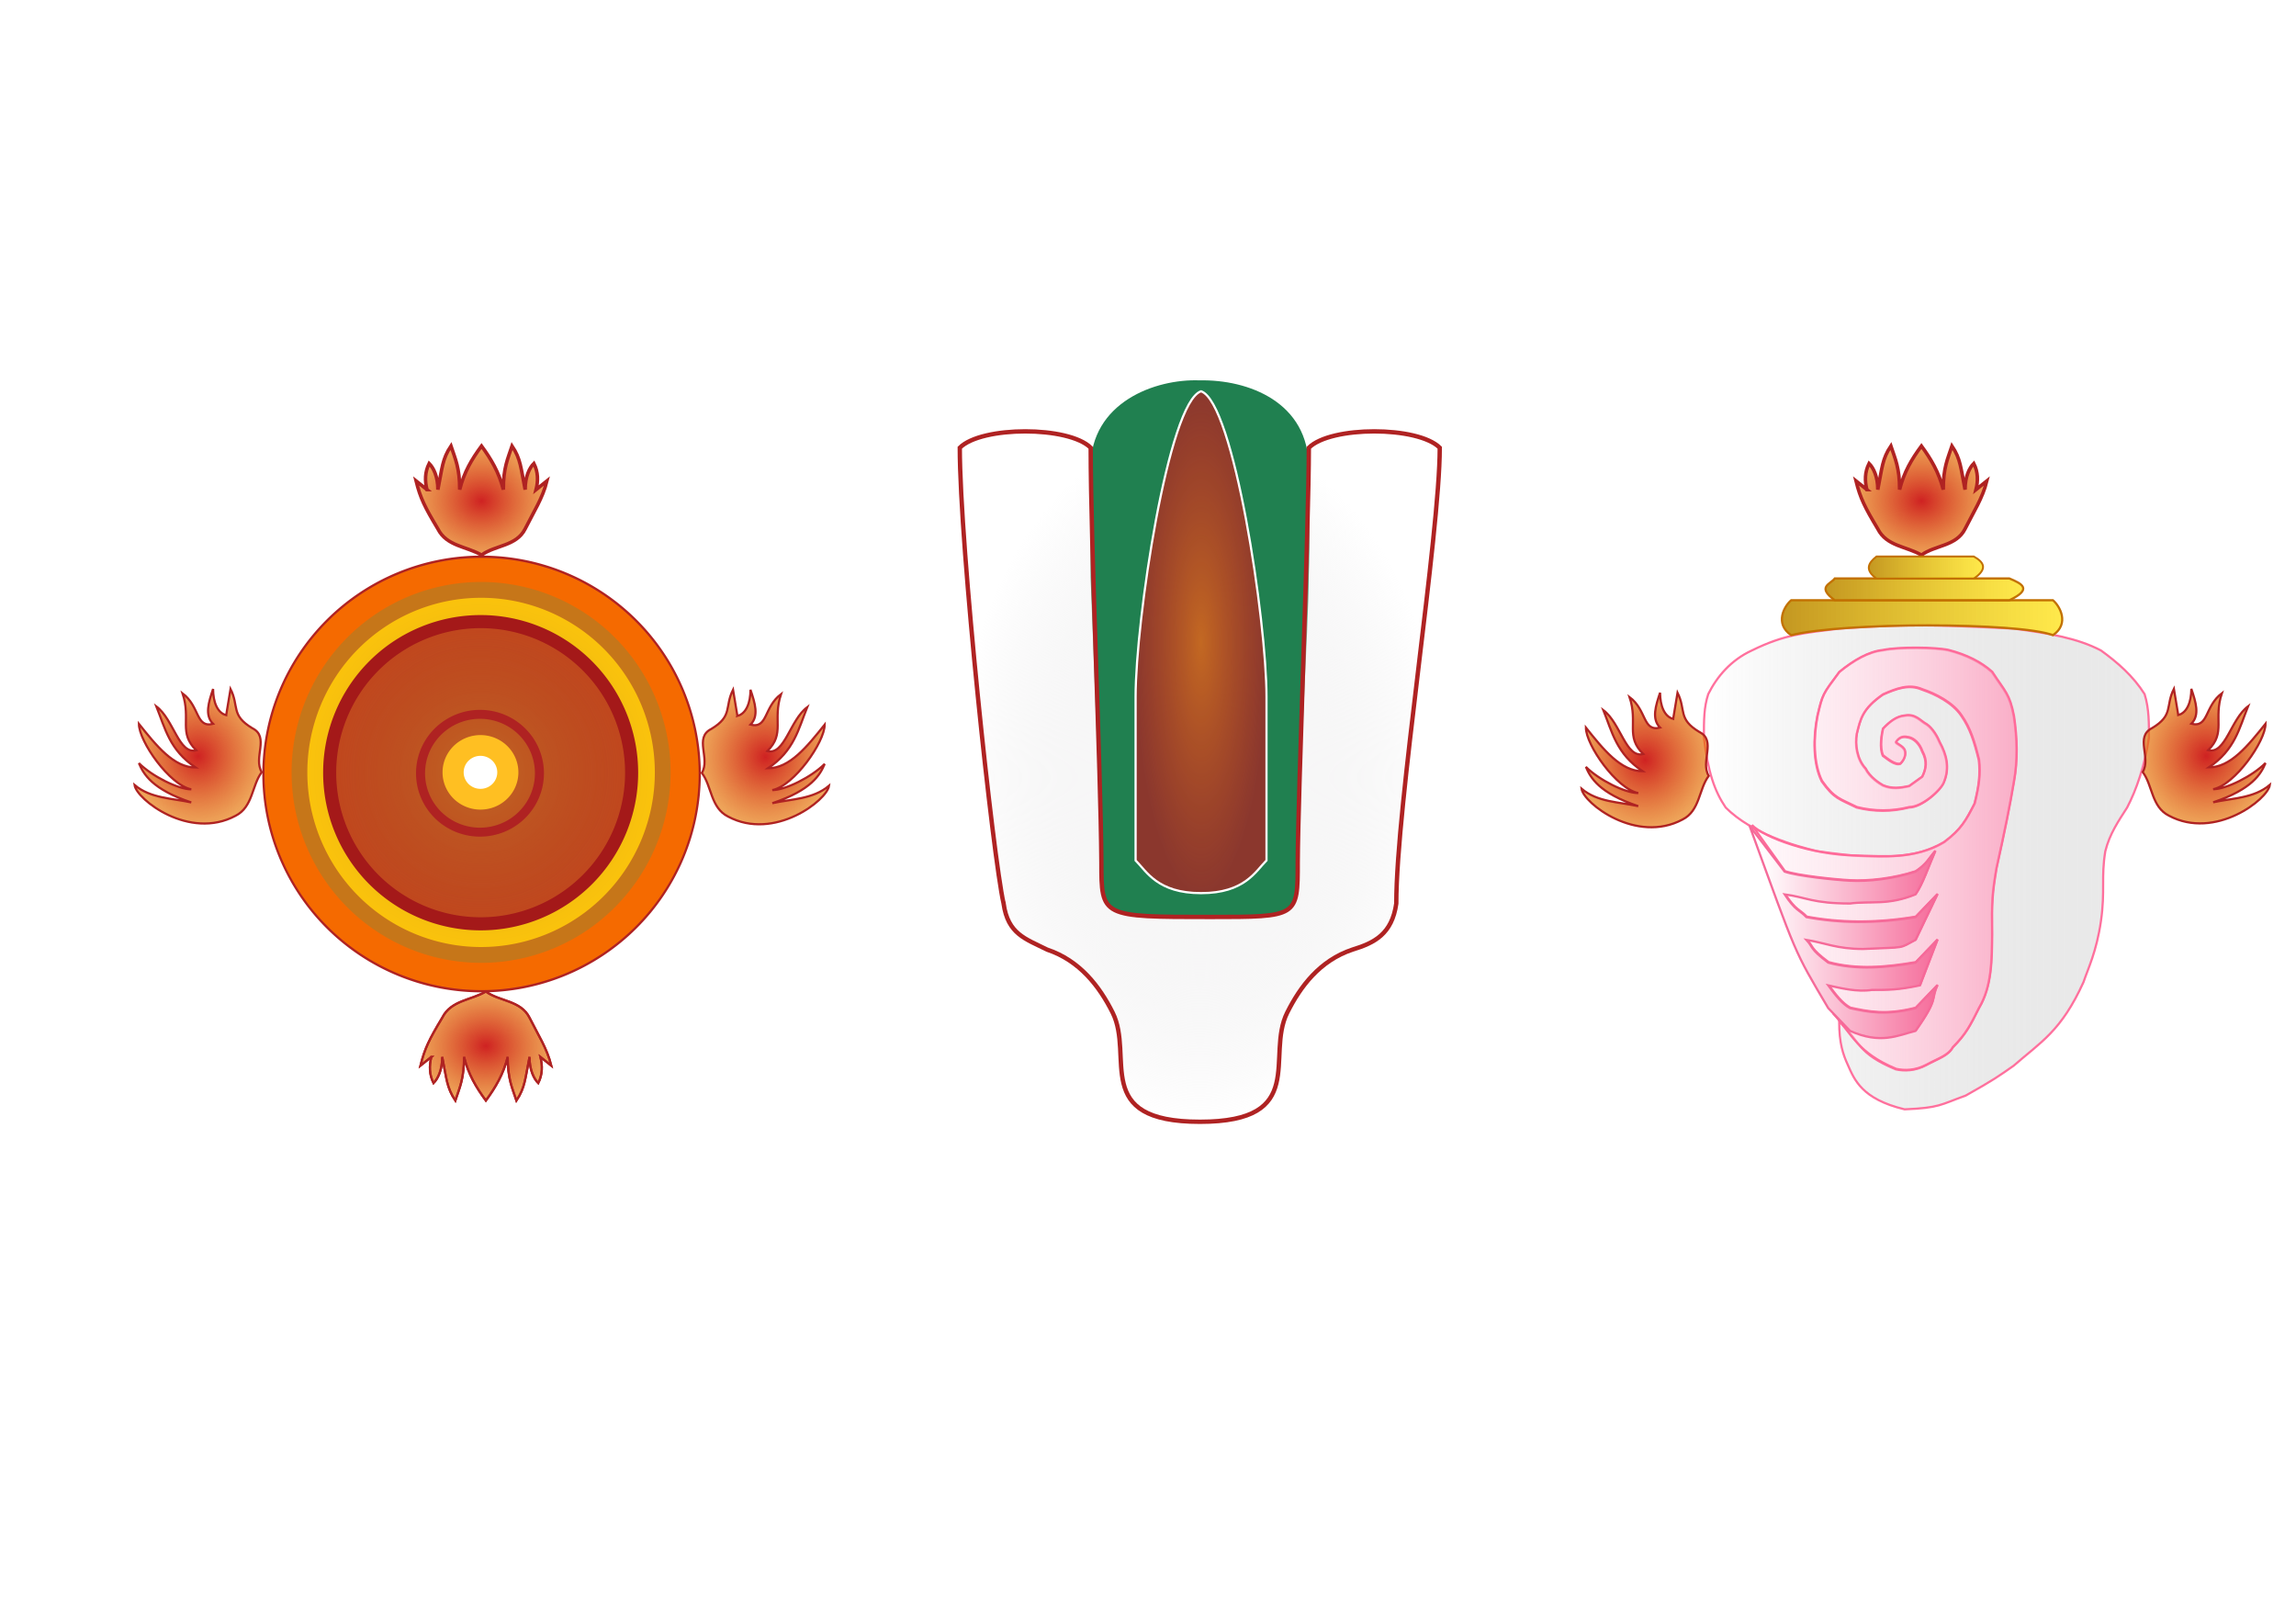 <?xml version="1.0"?>
<svg
    xmlns:rdf="http://www.w3.org/1999/02/22-rdf-syntax-ns#"
    xmlns="http://www.w3.org/2000/svg"
    xmlns:cc="http://creativecommons.org/ns#"
    xmlns:xlink="http://www.w3.org/1999/xlink"
    xmlns:dc="http://purl.org/dc/elements/1.1/"
    xmlns:svg="http://www.w3.org/2000/svg"
    xmlns:inkscape="http://www.inkscape.org/namespaces/inkscape"
    xmlns:sodipodi="http://sodipodi.sourceforge.net/DTD/sodipodi-0.dtd"
    xmlns:ns1="http://sozi.baierouge.fr"
    id="svg2"
    viewBox="0 0 1052.4 744.09"
    version="1.1"
  >
  <defs
      id="defs4"
    >
    <linearGradient
        id="linearGradient5690"
      >
      <stop
          id="stop5692"
          stop-color="#cf2222"
          offset="0"
      />
      <stop
          id="stop5694"
          stop-color="#e57300"
          stop-opacity=".65"
          offset="1"
      />
    </linearGradient
    >
    <pattern
        id="Packedcircles"
        width="1"
        patternUnits="userSpaceOnUse"
        patternTransform="translate(0) scale(10)"
        height="1.732"
      >
      <circle
          id="circle4670"
          cx="0"
      />
      <circle
          id="circle4672"
          cx="1"
      />
      <circle
          id="circle4674"
          cy="1.366"
      />
      <circle
          id="circle4676"
          cy="-.366"
      />
    </pattern
    >
    <linearGradient
        id="linearGradient3857"
      >
      <stop
          id="stop3859"
          stop-color="#c36822"
          offset="0"
      />
      <stop
          id="stop3867"
          stop-color="#af1f22"
          stop-opacity=".748"
          offset="1"
      />
    </linearGradient
    >
    <radialGradient
        id="radialGradient3011"
        gradientUnits="userSpaceOnUse"
        cy="204.48"
        cx="370.05"
        gradientTransform="matrix(1 0 0 1.439 174.75 372.05)"
        r="111"
      >
      <stop
          id="stop3871"
          stop-color="#fff"
          offset="0"
      />
      <stop
          id="stop3877"
          stop-color="#dfdedf"
          stop-opacity="0"
          offset="1"
      />
    </radialGradient
    >
    <radialGradient
        id="radialGradient3013"
        xlink:href="#linearGradient3857"
        gradientUnits="userSpaceOnUse"
        cy="142.36"
        cx="370.64"
        gradientTransform="matrix(1 0 0 3.787 174.75 65.121)"
        r="30.5"
    />
    <radialGradient
        id="radialGradient5532"
        xlink:href="#linearGradient3857"
        gradientUnits="userSpaceOnUse"
        cy="374.09"
        cx="-310"
        r="50.5"
    />
    <radialGradient
        id="radialGradient5704"
        xlink:href="#linearGradient5690"
        gradientUnits="userSpaceOnUse"
        cy="537.66"
        cx="220.71"
        gradientTransform="matrix(1 0 0 .838 0 87.283)"
        r="30.8"
    />
    <radialGradient
        id="radialGradient5706"
        xlink:href="#linearGradient5690"
        gradientUnits="userSpaceOnUse"
        cy="654.85"
        cx="90.815"
        gradientTransform="matrix(1 0 0 1.057 0 -37.348)"
        r="29.646"
    />
    <radialGradient
        id="radialGradient5708"
        xlink:href="#linearGradient5690"
        gradientUnits="userSpaceOnUse"
        cy="787.66"
        cx="222.71"
        gradientTransform="matrix(1 0 0 .836 0 129.13)"
        r="30.5"
    />
    <radialGradient
        id="radialGradient5710"
        xlink:href="#linearGradient5690"
        gradientUnits="userSpaceOnUse"
        cy="655.2"
        cx="350.85"
        gradientTransform="matrix(1 0 0 1.057 0 -37.369)"
        r="29.646"
    />
    <linearGradient
        id="linearGradient3857-6"
      >
      <stop
          id="stop3859-6"
          stop-color="#c49721"
          offset="0"
      />
      <stop
          id="stop3867-8"
          stop-color="#ffe20f"
          stop-opacity=".748"
          offset="1"
      />
    </linearGradient
    >
    <radialGradient
        id="radialGradient5727"
        cx="-310"
        xlink:href="#linearGradient3857-6"
        gradientUnits="userSpaceOnUse"
        cy="374.09"
        r="50.5"
    />
    <linearGradient
        id="linearGradient5975"
        y2="691.76"
        gradientUnits="userSpaceOnUse"
        x2="892.5"
        y1="691.76"
        x1="687.5"
      >
      <stop
          id="stop5772"
          stop-color="#fff"
          stop-opacity=".439"
          offset="0"
      />
      <stop
          id="stop5774"
          stop-color="#808080"
          stop-opacity=".171"
          offset="1"
      />
    </linearGradient
    >
    <linearGradient
        id="linearGradient5977"
        y2="691.76"
        gradientUnits="userSpaceOnUse"
        x2="892.5"
        gradientTransform="translate(.161 -.237)"
        y1="691.76"
        x1="687.5"
      >
      <stop
          id="stop5764-8"
          stop-color="#fff"
          stop-opacity=".268"
          offset="0"
      />
      <stop
          id="stop5766-0"
          stop-color="#f56a99"
          offset="1"
      />
    </linearGradient
    >
    <linearGradient
        id="linearGradient5979"
        y2="419.09"
        gradientUnits="userSpaceOnUse"
        x2="800.5"
        gradientTransform="matrix(1 0 0 1.043 -4.815 282.8)"
        y1="419.09"
        x1="719.5"
      >
      <stop
          id="stop5764"
          stop-color="#fff"
          offset="0"
      />
      <stop
          id="stop5766"
          stop-color="#f56a99"
          offset="1"
      />
    </linearGradient
    >
    <radialGradient
        id="radialGradient5981"
        xlink:href="#linearGradient5690"
        gradientUnits="userSpaceOnUse"
        cy="537.66"
        cx="220.71"
        gradientTransform="matrix(1 0 0 .838 619 86.283)"
        r="30.8"
    />
    <linearGradient
        id="linearGradient5983"
        y2="279.8"
        xlink:href="#linearGradient3857-6"
        gradientUnits="userSpaceOnUse"
        x2="904.75"
        y1="279.8"
        x1="775.25"
    />
    <linearGradient
        id="linearGradient5985"
        y2="269.09"
        xlink:href="#linearGradient3857-6"
        gradientUnits="userSpaceOnUse"
        x2="886.88"
        y1="269.09"
        x1="795.26"
    />
    <linearGradient
        id="linearGradient5987"
        y2="567.36"
        xlink:href="#linearGradient3857-6"
        gradientUnits="userSpaceOnUse"
        x2="868.38"
        y1="567.36"
        x1="815.15"
    />
    <radialGradient
        id="radialGradient5989"
        xlink:href="#linearGradient5690"
        gradientUnits="userSpaceOnUse"
        cy="655.2"
        cx="350.85"
        gradientTransform="matrix(1 0 0 1.057 619.43 -38.783)"
        r="29.646"
    />
    <radialGradient
        id="radialGradient5991"
        xlink:href="#linearGradient5690"
        gradientUnits="userSpaceOnUse"
        cy="654.85"
        cx="90.815"
        gradientTransform="matrix(1 0 0 1.057 622.25 -36.641)"
        r="29.646"
    />
  </defs
  >
  <g
      id="layer1"
      transform="translate(0 -308.27)"
    >
    <g
        id="g5678"
      >
      <g
          id="g3006"
          transform="translate(5.125,-1.625)"
        >
        <path
            id="path3038-3"
            d="m544.8 730.08c45 0 45 0 45-25s4.952-110.87 4.952-130.87c0.635-18.112 0-30 0-50 0-30-27.679-40.461-50-40-20.233-0.789-50 10-50 40v50l5.048 130.87c0 25 0 25 45 25z"
            fill="#208050"
        />
        <path
            id="path2987"
            d="m454.88 723.99c2 14 9.925 16.092 19.925 21.092 15 5 24.075 16.908 30.075 28.908 10 20-10 50 40 50s30-30 40-50c6-12 14.925-23.908 29.925-28.908 10.075-3.092 18.075-7.092 20.075-21.092 0-45 19.925-168.91 19.925-208.91-10-10-50-10-60 0 0 35-4.928 157.97-5.099 190.05 0 25 0 25-40 25-50 0-50 0-50-25-0.313-44.27-4.901-145.05-4.901-190.05-10-10-50-10-60 0 0 45 15.249 187.77 20.075 208.91z"
            stroke="#af2222"
            stroke-width="2"
            fill="url(#radialGradient3011)"
        />
        <path
            id="path3038"
            d="m545.39 719.21c20 0 25-10 30-15v-75c0-35-15-135-30-140-15 5-30 105-30 140v75c5 5 10 15 30 15z"
            stroke="#fff"
            stroke-width="1px"
            fill="url(#radialGradient3013)"
        />
      </g
      >
    </g
    >
    <g
        id="g5997"
      >
      <path
          id="path3032"
          d="m320 339.09a100 95 0 1 1 -200 0 100 95 0 1 1 200 0z"
          stroke="#af2222"
          fill="#f56a00"
          transform="matrix(1 0 0 1.048 .733 307.61)"
      />
      <path
          id="path3088-8"
          d="m-260 374.09a50 50 0 1 1 -100 0 50 50 0 1 1 100 0z"
          transform="matrix(1.665 0 0 1.673 736.66 36.4)"
          stroke="#c67619"
          stroke-width="4.333"
          fill="url(#radialGradient5727)"
      />
      <path
          id="path3088"
          d="m-260 374.09a50 50 0 1 1 -100 0 50 50 0 1 1 100 0z"
          transform="matrix(1.384 0 0 1.385 649.35 144.28)"
          stroke="#a41919"
          stroke-width="4.333"
          fill="url(#radialGradient5532)"
      />
      <path
          id="path3864"
          d="m-260 374.09a50 50 0 1 1 -100 0 50 50 0 1 1 100 0z"
          transform="matrix(.545 0 0 .54 388.96 460.63)"
          stroke="#af2222"
          stroke-width="7.59"
          fill="url(#Packedcircles)"
      />
      <path
          id="path3852"
          d="m140 182.36a20 20 0 1 1 -40 0 20 20 0 1 1 40 0z"
          transform="matrix(.627 0 0 .616 144.99 549.89)"
          stroke="#ffbf22"
          stroke-width="15.446"
          fill="#fff"
      />
      <path
          id="path3062"
          d="m195.71 532.66-5-4c2 8 4 12 10 22 4 8 13.333 8.003 20 12 6.074-4.563 16-4 20-12s8-14 10-22l-5 4c1-4 1-8-1-12-2 2-4 6-4 12-2-10-2-14-6-20-2 6-4 10-4 20-2-8-5.625-14.028-10-20-4.547 6.181-8 12-10 20 0-10-2-14-4-20-4 6-4 10-6 20 0-6-2-10-4-12-2 4-2 8-1 12z"
          stroke="#af2222"
          stroke-width="1.6"
          fill="url(#radialGradient5704)"
      />
      <path
          id="path3064"
          d="m197.71 792.66-5 4c2-8 4-12 10-22 4-8 13.333-8.003 20-12 6.074 4.563 16 4 20 12s8 14 10 22l-5-4c1 4 1 8-1 12-2-2-4-6-4-12-2 10-2 14-6 20-2-6-4-10-4-20-2 8-5.625 14.028-10 20-4.547-6.181-8-12-10-20 0 10-2 14-4 20-4-6-4-10-6-20 0 6-2 10-4 12-2-4-2-8-1-12z"
          stroke="#af2222"
          stroke-width="1px"
          fill="url(#radialGradient5708)"
      />
      <path
          id="path3068"
          d="m338 636.36-2-12c-4 8 0 12-10 18-8 4-0.296 13.458-4.293 20.125 4.563 6.074 4 16 12 20 21.2 11.333 45.405-7.514 46.293-14.125-7.394 6.242-17.313 6.067-26 8 18-6 21.95-13.075 24-18-6 6-18 12-24 12 10-2 24-22 24-30-8 10-16 20-26 20 12-8 14-18 18-28-8 6-10.293 22.125-18.293 20.125 8.29-8.12 2.29-14.12 6.29-26.12-8 6-6 16-14 14 4-4 2-10 0-16 0 6-2 11-6 12z"
          stroke="#af2222"
          stroke-width="1px"
          fill="url(#radialGradient5710)"
      />
      <path
          id="path5688"
          d="m103.67 636.01 2-12c4 8 0 12 10 18 8 4 0.296 13.458 4.293 20.125-4.563 6.074-4 16-12 20-21.2 11.333-45.405-7.514-46.293-14.125 7.394 6.242 17.313 6.067 26 8-18-6-21.95-13.075-24-18 6 6 18 12 24 12-10-2-24-22-24-30 8 10 16 20 26 20-12-8-14-18-18-28 8 6 10.293 22.125 18.293 20.125-8.293-8.125-2.293-14.125-6.293-26.125 8 6 6 16 14 14-4-4-2-10 0-16 0 6 2 11 6 12z"
          stroke="#af2222"
          stroke-width="1px"
          fill="url(#radialGradient5706)"
      />
      <path
          id="path5947"
          d="m197.71 792.66-5 4c2-8 4-12 10-22 4-8 13.333-8.003 20-12 6.074 4.563 16 4 20 12s8 14 10 22l-5-4c1 4 1 8-1 12-2-2-4-6-4-12-2 10-2 14-6 20-2-6-4-10-4-20-2 8-5.625 14.028-10 20-4.547-6.181-8-12-10-20 0 10-2 14-4 20-4-6-4-10-6-20 0 6-2 10-4 12-2-4-2-8-1-12z"
          stroke="#af2222"
          stroke-width="1px"
          fill="url(#radialGradient5708)"
      />
    </g
    >
    <g
        id="g5963"
        transform="translate(41,1)"
      >
      <g
          id="g5895"
          transform="translate(52,13)"
        >
        <path
            id="path5746"
            opacity=".96"
            d="m754 782.36c2.967 6.645 6.342 15.603 26 20.305 16.097-0.682 16.294-2.095 28-6.305 13.13-7.358 15.041-8.853 22-13.695 12.308-10.781 21.78-15.76 32-38.305 2-6 6-14 8-28s0-20 2-32c2-8 6.018-13.766 10-20 4.259-8.149 8.076-19.18 10-32 0-6 0.135-13.232-2-20-5.282-8.328-12.378-14.48-20-20-10.632-5.565-23.575-7.856-40-10-40-2-50-2-80 0-16 2-24.98 2.62-40 10-9.631 4.443-16 12-20 20-2 6-2 12-2 20 1.92 15.721 4.826 24.391 10 32 12 12 32 17.695 42 20 14 2 42 6 58-4 8-6 10-10 14-17.695 2-8 2.726-13.424 2-20-2.061-8.364-3.977-14.557-8-20.305-4-6-12-10-18-12-6-2.667-12-0.362-18 2.305-9.577 6.667-10.329 11.333-12 18-0.892 4.926 0 11.695 4 16 2 4 6.348 6.782 8 7.695 4 1.695 7.772 1.235 12 0.305l6-4.305c1.766-3.608 2.453-7.15 0-11.695-1.327-3.69-3.782-5.735-6-6.305-2-0.424-4-0.802-6 2-0.617 0.739 3.281 1.777 4 4 0.546 1.687 0 4-2 6-2.423 0.927-6.165-2.406-8-3.695-1.695-3.684-0.526-9.954 0-12.305 2.96-3.121 6.106-5.683 10-6 4.938-0.938 7.334 2.666 10 4 2.768 1.808 5.105 6.029 6 8.305 3.026 5.496 4.625 11.562 2 18-1.022 3.473-10 11.695-16 11.695-8 2-16 2-24 0-8-4-10.239-3.887-16-12-4-8-4-20-2-30 2.358-9.929 2.304-9.681 10-20 6.667-5.425 13.333-9.277 20-10 7.164-1.491 23.779-1.336 30 0 8.332 2.143 14.967 5.5 20 10 6.008 9.197 8 10 10 20.305 1.526 10.218 1.77 20.253 0 30-2 11.695-4 21.695-8 39.695-1.904 11.43-2.229 15.257-2 30.305-0.141 11.234 0 23.695-6 33.695-4 8-6 12-12 18-2.131 3.859-6.668 5.105-12 8-5.252 2.852-10.25 2.805-14 2-17.76-7.364-15.911-12.318-26-22 0 10 1.757 15.107 4 20z"
            stroke="#ff6a99"
            stroke-width="1px"
            fill="url(#linearGradient5975)"
        />
        <path
            id="path5746-8"
            d="m798.16 680.12c8-6 10-9.993 14-17.688 2-8 2.726-13.424 2-20-2.061-8.364-3.977-14.565-8-20.312-4-6-12-10-18-12-6-2.667-12-0.354-18 2.312-9.577 6.667-10.329 11.333-12 18-0.892 4.926 0 11.695 4 16 2 4 6.348 6.775 8 7.688 4 1.695 7.772 1.242 12 0.312l6-4.312c1.766-3.608 2.453-7.142 0-11.688-1.327-3.69-3.782-5.742-6-6.312-2-0.424-4-0.802-6 2-0.617 0.739 3.281 1.777 4 4 0.546 1.687 0 4-2 6-2.423 0.927-6.165-2.399-8-3.688-1.695-3.684-0.526-9.962 0-12.312 2.96-3.121 6.106-5.683 10-6 4.938-0.938 7.334 2.666 10 4 2.768 1.808 5.105 6.036 6 8.312 3.026 5.496 4.625 11.562 2 18-1.022 3.473-10 11.688-16 11.688-8 2-16 2-24 0-8-4-10.239-3.887-16-12-4-8-4-20-2-30 2.358-9.929 2.304-9.681 10-20 6.667-5.425 13.333-9.277 20-10 7.164-1.491 23.779-1.336 30 0 8.332 2.143 14.967 5.5 20 10 6.008 9.197 8 10.007 10 20.312 1.526 10.218 1.77 20.253 0 30-2 11.695-4 21.688-8 39.688-1.904 11.43-2.229 15.264-2 30.312-0.141 11.234 0 23.688-6 33.688-4 8-6 12-12 18-2.131 3.859-6.668 5.105-12 8-5.252 2.852-10.25 2.805-14 2-17.76-7.364-20.161-15.763-29-25.499 20 10 28.099 10.451 38 7.843 10.863-15.329 6.668-13.892 10-20.844l-10 10.438c-13.693 3.533-21.821 1.739-30 0-3.634-1.903-6.828-6.126-10-10.438 5.781 1.263 13.328 3.154 20 2.094 7.998 0 12.002-0.008 22-2.094l8-20.844-10 10.406c-13.709 2.374-27.226 3.48-40 0-8.611-6.44-6.859-7.038-10-10.406 8.651 1.39 14.003 4.156 26 4.156 20.428-0.943 16.002 0.015 24-4.156l10-20.875-10 10.438c-18.659 3.124-35.108 2.77-50 0-3.328-3.466-4.836-2.663-10-10.438 9.82 1.273 12.958 4.22 30 4.188 9.89-1.246 17.166 1.006 30-4.188 3.333-4.821 5.668-12.187 9-19.781-3.038 3.476-3.833 5.899-9 9.375-10.004 3.312-21.812 4.605-30 4.156-6.665-0.331-24.001-2.071-30-4.156l-15.16-21.13c5.676 5.676 26.842 13.698 48 14 13.234 0.189 26 2 40.161-6.237z"
            stroke="#ff6a99"
            stroke-width="1px"
            fill="url(#linearGradient5977)"
        />
        <path
            id="path5758"
            d="m709.01 672.87 15.996 20.854c5.998 2.085 23.328 3.839 29.993 4.171 8.188 0.449 19.988-0.859 29.993-4.171 5.167-3.476 5.97-5.889 9.008-9.365-3.333 7.594-5.676 14.971-9.008 19.792-12.834 5.193-20.102 2.924-29.993 4.171-17.042 0.032-20.173-2.898-29.993-4.171 5.164 7.774 6.669 6.961 9.998 10.427 14.892 2.77 31.328 3.124 49.988 0l9.998-10.427-9.998 20.854c-7.998 4.171-3.567 3.228-23.994 4.171-11.997 0-17.343-2.781-25.994-4.171 3.141 3.368 1.386 3.987 9.998 10.427 12.774 3.48 26.281 2.374 39.99 0l9.998-10.427-7.998 20.854c-9.998 2.085-13.997 2.085-21.995 2.085-6.672 1.061-14.214-0.822-19.995-2.085 3.172 4.311 6.364 8.524 9.998 10.427 8.179 1.739 16.3 3.533 29.993 0l9.998-10.427c-3.333 6.951 0.865 5.525-9.998 20.854-8.132 2.095-15.996 6.256-29.993 0l-9.998-10.427c-16-27.1-14-22.93-36-83.41z"
            stroke="#f56a99"
            stroke-width="1.021px"
            fill="url(#linearGradient5979)"
        />
      </g
      >
      <path
          id="path5925"
          d="m814.71 531.66-5-4c2 8 4 12 10 22 4 8 13.333 8.003 20 12 6.074-4.563 16-4 20-12s8-14 10-22l-5 4c1-4 1-8-1-12-2 2-4 6-4 12-2-10-2-14-6-20-2 6-4 10-4 20-2-8-5.625-14.028-10-20-4.547 6.181-8 12-10 20 0-10-2-14-4-20-4 6-4 10-6 20 0-6-2-10-4-12-2 4-2 8-1 12z"
          stroke="#af2222"
          stroke-width="1.6"
          fill="url(#radialGradient5981)"
      />
      <path
          id="path5929"
          d="m780 290.09c24-6 104-6 120 0 7.785-5.279 3.076-13.436 0-16h-120c-3.076 2.564-7.785 10.72 0 16z"
          transform="translate(0 308.27)"
          stroke="#c27000"
          stroke-width="1px"
          fill="url(#linearGradient5983)"
      />
      <path
          id="path5931"
          d="m800 274.09c-8.461-6.154-1.988-7.33 0-10h80c5.704 2.383 10.908 4.849 0 10z"
          transform="translate(0 308.27)"
          stroke="#c27000"
          stroke-width="1px"
          fill="url(#linearGradient5985)"
      />
      <path
          id="path5933"
          d="m819.13 572.43c-5.501-3.928-3.865-7.141 0-10.132h44.576c4.639 2.604 6.601 5.655 0 10.132z"
          stroke="#c27000"
          stroke-width=".868px"
          fill="url(#linearGradient5987)"
      />
      <path
          id="path5949"
          d="m957.43 634.95-2-12c-4 8 0 12-10 18-8 4-0.296 13.458-4.293 20.125 4.563 6.074 4 16 12 20 21.2 11.333 45.405-7.514 46.293-14.125-7.394 6.242-17.313 6.067-26 8 18-6 21.95-13.075 24-18-6 6-18 12-24 12 10-2 24-22 24-30-8 10-16 20-26 20 12-8 14-18 18-28-8 6-10.293 22.125-18.293 20.125 8.293-8.125 2.293-14.125 6.293-26.125-8 6-6 16-14 14 4-4 2-10 0-16 0 6-2 11-6 12z"
          stroke="#af2222"
          stroke-width="1px"
          fill="url(#radialGradient5989)"
      />
      <path
          id="path5953"
          d="m725.92 636.72 2-12c4 8 0 12 10 18 8 4 0.296 13.458 4.293 20.125-4.563 6.074-4 16-12 20-21.2 11.333-45.405-7.514-46.293-14.125 7.394 6.242 17.313 6.067 26 8-18-6-21.95-13.075-24-18 6 6 18 12 24 12-10-2-24-22-24-30 8 10 16 20 26 20-12-8-14-18-18-28 8 6 10.293 22.125 18.293 20.125-8.293-8.125-2.293-14.125-6.293-26.125 8 6 6 16 14 14-4-4-2-10 0-16 0 6 2 11 6 12z"
          stroke="#af2222"
          stroke-width="1px"
          fill="url(#radialGradient5991)"
      />
    </g
    >
  </g
  >
</svg
>
